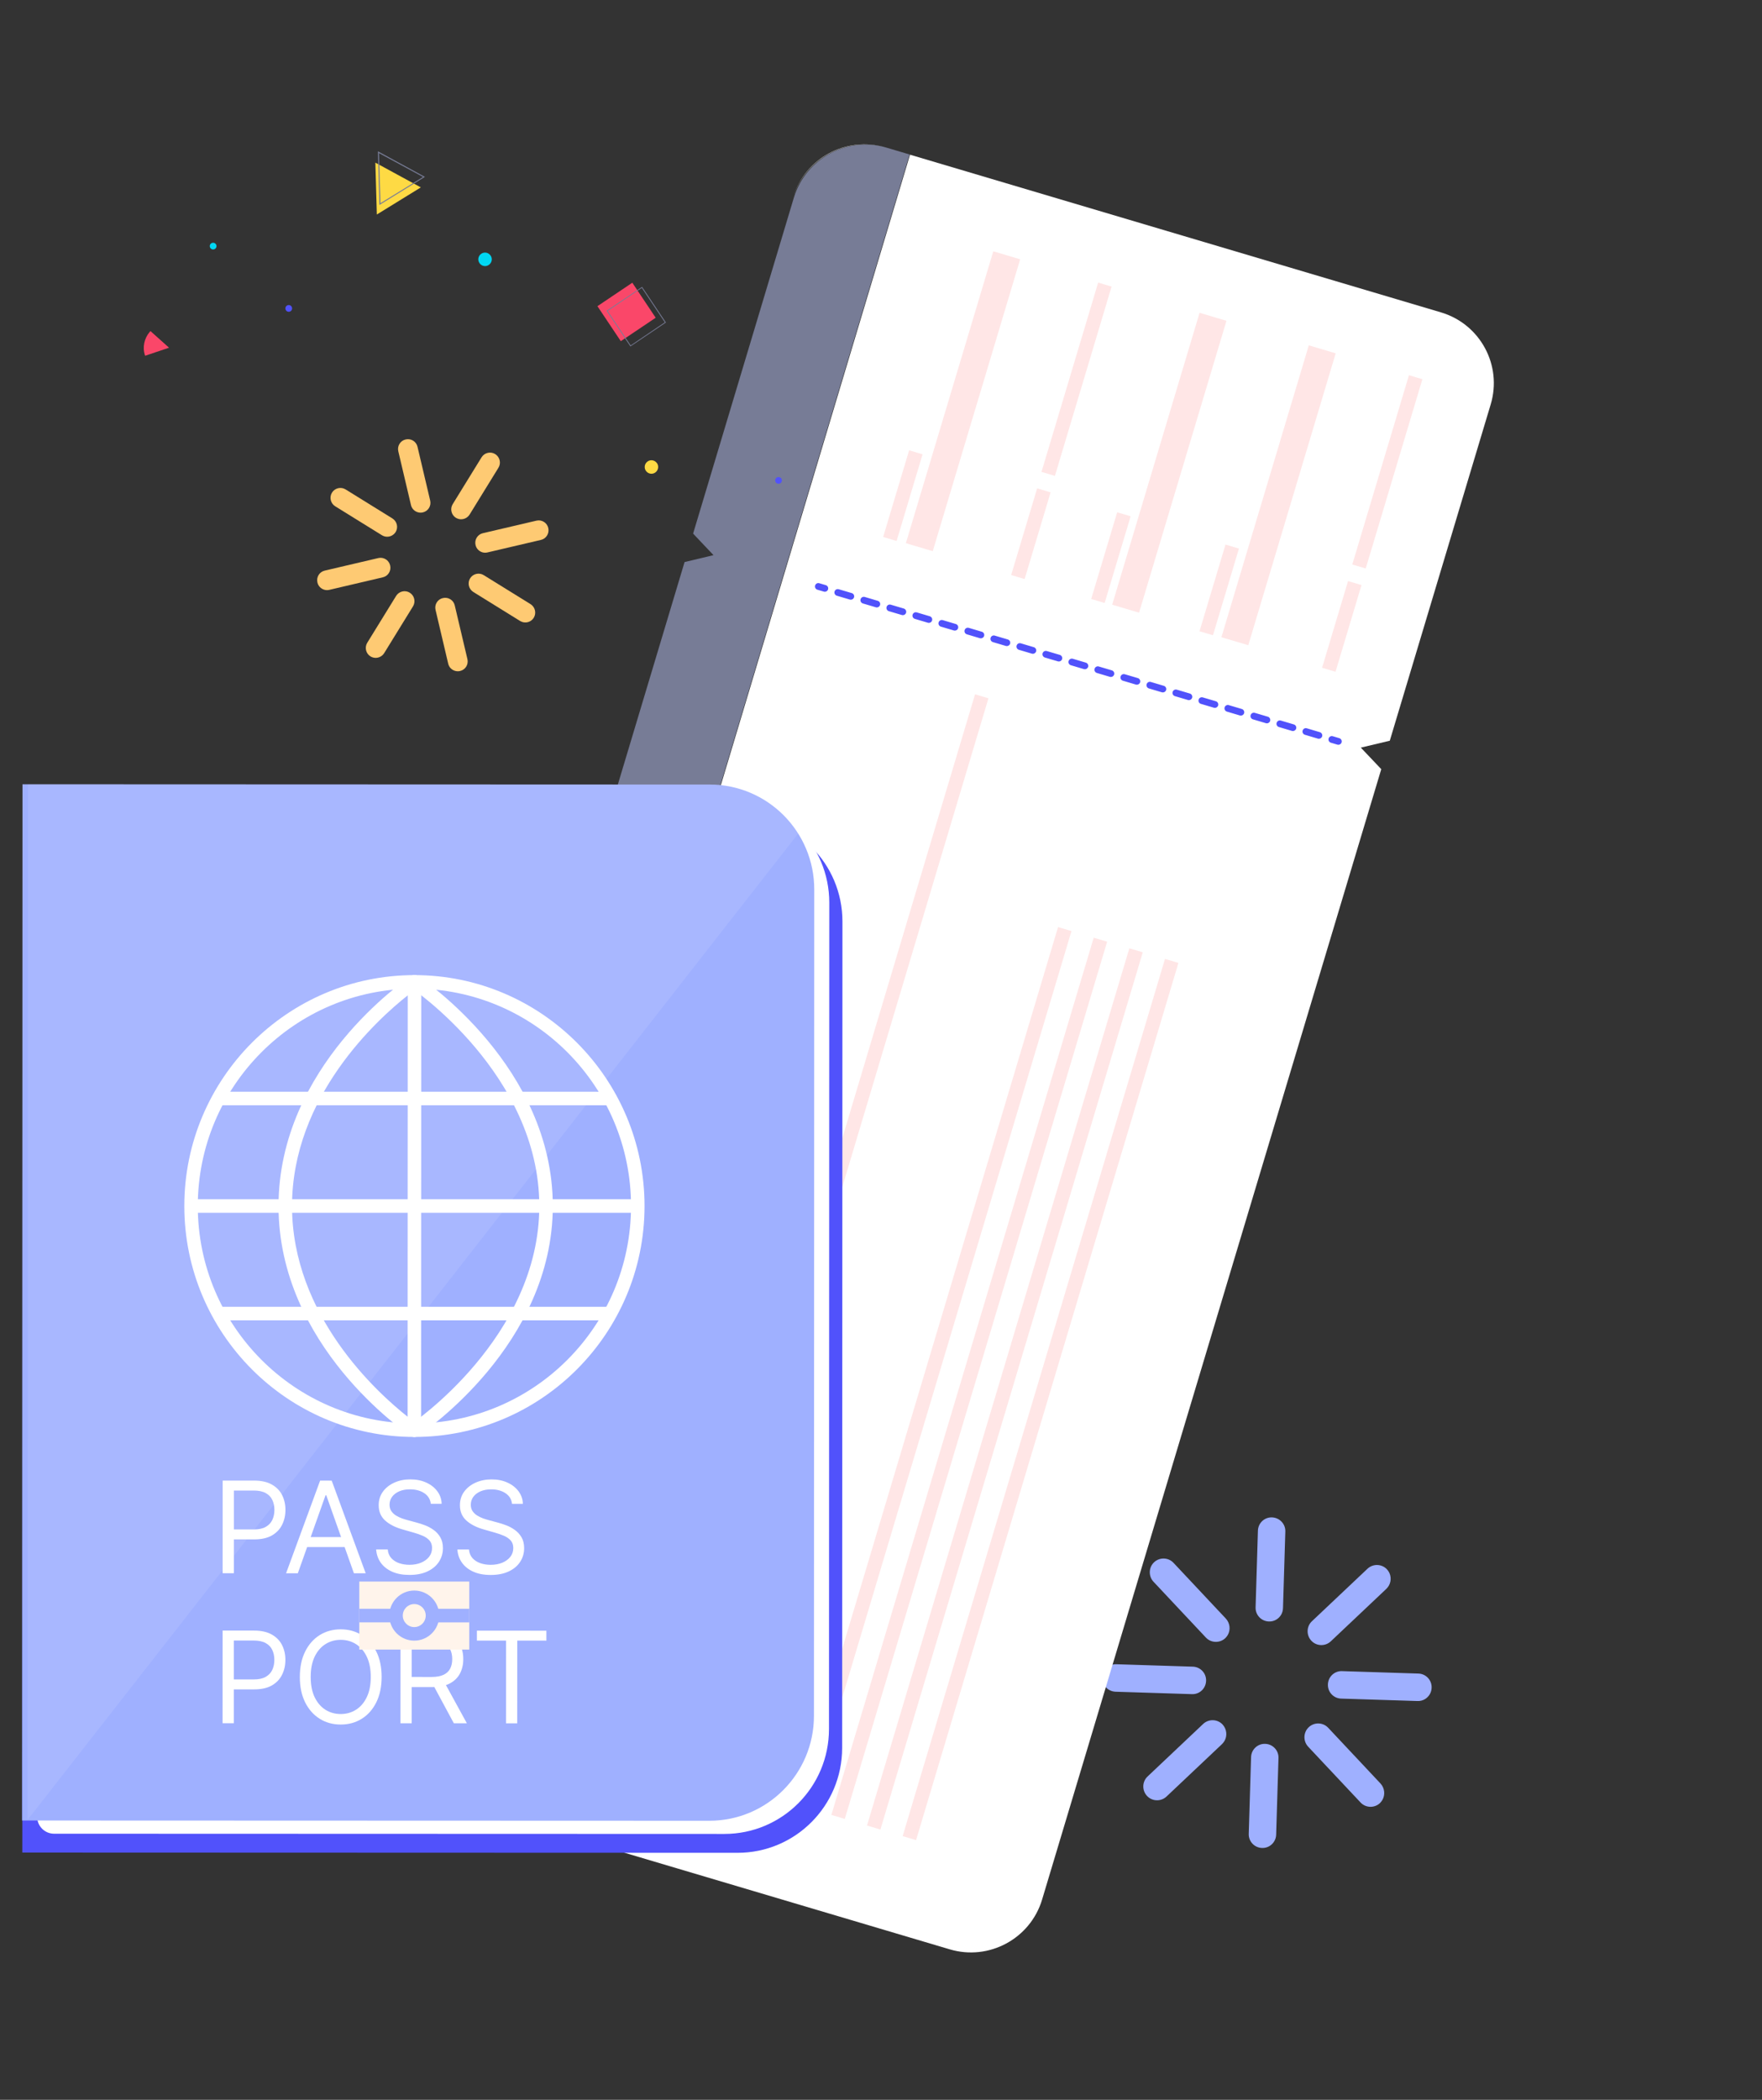 <svg width="94" height="112" viewBox="0 0 94 112" fill="none" xmlns="http://www.w3.org/2000/svg">
<rect x="0" y="0" width="94" height="112" fill="#333333" stroke="none"/>
<path d="M65.5 87.207C65.465 87.267 65.419 87.323 65.369 87.375C65.075 87.652 64.608 87.639 64.332 87.344L61.539 84.369C61.262 84.073 61.274 83.605 61.569 83.328C61.863 83.052 62.33 83.064 62.606 83.36L65.399 86.335C65.623 86.58 65.655 86.937 65.5 87.207Z" fill="#9FB0FF"/>
<path d="M73.75 96.004C73.715 96.065 73.67 96.12 73.62 96.173C73.325 96.45 72.859 96.437 72.583 96.141L69.789 93.166C69.513 92.871 69.525 92.403 69.82 92.126C70.114 91.849 70.58 91.862 70.857 92.157L73.65 95.132C73.874 95.377 73.905 95.735 73.75 96.004Z" fill="#9FB0FF"/>
<path d="M68.35 86.122C68.218 86.351 67.97 86.499 67.693 86.487C67.287 86.476 66.968 86.135 66.984 85.731L67.108 81.645C67.119 81.237 67.459 80.918 67.862 80.935C68.265 80.951 68.586 81.287 68.57 81.692L68.446 85.778C68.441 85.904 68.408 86.02 68.35 86.122Z" fill="#9FB0FF"/>
<path d="M67.984 98.202C67.853 98.431 67.605 98.579 67.328 98.567C66.921 98.556 66.603 98.215 66.619 97.811L66.743 93.724C66.754 93.317 67.093 92.998 67.496 93.014C67.903 93.026 68.221 93.367 68.205 93.771L68.081 97.857C68.079 97.978 68.043 98.1 67.984 98.202Z" fill="#9FB0FF"/>
<path d="M74.091 84.578C74.056 84.638 74.011 84.694 73.96 84.746L70.996 87.546C70.702 87.823 70.235 87.811 69.959 87.515C69.682 87.219 69.694 86.751 69.989 86.474L72.953 83.674C73.248 83.397 73.714 83.409 73.991 83.705C74.218 83.945 74.249 84.303 74.091 84.578Z" fill="#9FB0FF"/>
<path d="M65.326 92.856C65.29 92.917 65.245 92.972 65.195 93.025L62.231 95.825C61.936 96.102 61.469 96.089 61.193 95.793C60.916 95.498 60.928 95.03 61.223 94.753L64.187 91.952C64.482 91.675 64.949 91.688 65.225 91.984C65.449 92.229 65.481 92.587 65.326 92.856Z" fill="#9FB0FF"/>
<path d="M76.279 90.365C76.147 90.594 75.9 90.742 75.622 90.73L71.55 90.601C71.144 90.59 70.826 90.249 70.842 89.845C70.853 89.438 71.192 89.119 71.595 89.135L75.667 89.265C76.073 89.276 76.391 89.617 76.375 90.021C76.373 90.142 76.337 90.263 76.279 90.365Z" fill="#9FB0FF"/>
<path d="M64.246 89.998C64.115 90.227 63.867 90.375 63.59 90.363L59.517 90.234C59.111 90.222 58.793 89.882 58.809 89.478C58.82 89.07 59.159 88.751 59.562 88.768L63.635 88.897C64.041 88.909 64.359 89.249 64.343 89.653C64.338 89.78 64.305 89.896 64.246 89.998Z" fill="#9FB0FF"/>
<path d="M18.473 90.25L18.471 90.254C17.844 92.344 19.034 94.543 21.129 95.165L21.134 95.167C19.036 94.544 17.845 92.343 18.473 90.25Z" fill="white"/>
<path d="M50.669 103.975C52.762 104.597 54.968 103.407 55.595 101.318L73.688 41.026L72.598 39.877L74.143 39.509L79.527 21.568C80.154 19.48 78.965 17.282 76.871 16.661L48.548 8.251L22.346 95.565L50.669 103.975Z" fill="white"/>
<path d="M42.315 10.522L42.305 10.555C42.937 8.448 45.161 7.249 47.273 7.876L47.24 7.866C45.146 7.244 42.942 8.434 42.315 10.522Z" fill="white"/>
<path d="M42.347 10.558L36.976 28.462L38.065 29.611L36.521 29.979L18.437 90.251C17.809 92.341 19 94.541 21.094 95.163L22.333 95.531L48.524 8.24L47.312 7.88C45.202 7.253 42.979 8.452 42.347 10.558Z" fill="#777C96"/>
<path d="M43.985 31.563C43.975 31.562 43.964 31.56 43.953 31.556L43.606 31.454C43.511 31.425 43.456 31.326 43.485 31.23C43.513 31.135 43.611 31.078 43.709 31.109L44.055 31.211C44.151 31.24 44.205 31.34 44.176 31.435C44.152 31.52 44.069 31.572 43.985 31.563Z" fill="#5152FB"/>
<path d="M70.342 39.404C70.331 39.404 70.32 39.401 70.309 39.398L69.615 39.192C69.52 39.164 69.465 39.064 69.493 38.968C69.522 38.873 69.619 38.816 69.718 38.847L70.412 39.053C70.507 39.082 70.562 39.181 70.534 39.277C70.508 39.361 70.427 39.413 70.342 39.404ZM68.955 38.992C68.945 38.991 68.933 38.989 68.922 38.985L68.228 38.779C68.132 38.751 68.078 38.651 68.106 38.555C68.135 38.461 68.233 38.404 68.331 38.434L69.025 38.64C69.121 38.668 69.176 38.769 69.148 38.864C69.122 38.949 69.039 39.001 68.955 38.992ZM67.567 38.581C67.557 38.579 67.545 38.577 67.535 38.574L66.841 38.368C66.745 38.34 66.691 38.239 66.719 38.144C66.748 38.049 66.844 37.992 66.944 38.023L67.638 38.228C67.733 38.257 67.788 38.357 67.76 38.453C67.734 38.537 67.652 38.589 67.567 38.581ZM66.18 38.168C66.169 38.167 66.158 38.165 66.147 38.162L65.454 37.956C65.358 37.928 65.303 37.827 65.332 37.731C65.36 37.636 65.456 37.581 65.557 37.611L66.25 37.817C66.345 37.846 66.4 37.945 66.372 38.041C66.347 38.125 66.264 38.177 66.18 38.168ZM64.793 37.756C64.783 37.755 64.771 37.753 64.76 37.749L64.066 37.543C63.97 37.515 63.916 37.415 63.945 37.319C63.974 37.224 64.07 37.167 64.17 37.199L64.864 37.404C64.96 37.432 65.014 37.533 64.986 37.629C64.96 37.713 64.878 37.765 64.793 37.756ZM63.406 37.344C63.395 37.343 63.384 37.341 63.374 37.337L62.679 37.131C62.584 37.103 62.529 37.003 62.558 36.907C62.587 36.813 62.683 36.756 62.783 36.786L63.477 36.992C63.573 37.02 63.628 37.121 63.599 37.216C63.572 37.301 63.49 37.353 63.406 37.344ZM62.018 36.932C62.008 36.931 61.996 36.929 61.985 36.926L61.292 36.72C61.197 36.691 61.142 36.591 61.171 36.496C61.2 36.401 61.294 36.345 61.396 36.375L62.089 36.581C62.184 36.61 62.239 36.71 62.211 36.805C62.185 36.889 62.103 36.941 62.018 36.932ZM60.631 36.52C60.621 36.519 60.609 36.517 60.598 36.514L59.904 36.308C59.809 36.279 59.754 36.18 59.783 36.084C59.812 35.989 59.906 35.934 60.008 35.964L60.702 36.169C60.797 36.197 60.852 36.298 60.823 36.393C60.798 36.477 60.716 36.529 60.631 36.52ZM59.244 36.108C59.234 36.107 59.222 36.105 59.212 36.101L58.517 35.895C58.422 35.866 58.367 35.767 58.395 35.671C58.424 35.576 58.522 35.519 58.62 35.55L59.315 35.756C59.41 35.784 59.465 35.885 59.437 35.98C59.411 36.065 59.329 36.117 59.244 36.108ZM57.856 35.696C57.846 35.694 57.835 35.692 57.824 35.689L57.13 35.483C57.035 35.455 56.98 35.355 57.009 35.259C57.038 35.165 57.134 35.108 57.234 35.138L57.928 35.344C58.023 35.373 58.078 35.472 58.05 35.568C58.024 35.652 57.941 35.705 57.856 35.696ZM56.469 35.283C56.459 35.282 56.447 35.28 56.437 35.276L55.743 35.071C55.648 35.042 55.593 34.942 55.621 34.847C55.65 34.752 55.746 34.696 55.846 34.726L56.54 34.931C56.635 34.96 56.69 35.06 56.661 35.155C56.636 35.24 56.554 35.292 56.469 35.283ZM55.082 34.872C55.072 34.871 55.06 34.868 55.05 34.865L54.356 34.659C54.261 34.631 54.206 34.53 54.235 34.435C54.264 34.34 54.359 34.282 54.46 34.314L55.153 34.52C55.248 34.549 55.303 34.649 55.275 34.744C55.248 34.828 55.167 34.881 55.082 34.872ZM53.695 34.46C53.685 34.459 53.673 34.456 53.662 34.454L52.968 34.248C52.873 34.219 52.818 34.119 52.847 34.024C52.875 33.929 52.972 33.872 53.072 33.903L53.766 34.109C53.861 34.138 53.916 34.237 53.888 34.333C53.862 34.416 53.78 34.469 53.695 34.46ZM52.308 34.047C52.297 34.046 52.286 34.044 52.275 34.041L51.582 33.834C51.487 33.806 51.432 33.706 51.461 33.611C51.489 33.516 51.585 33.46 51.686 33.49L52.379 33.696C52.475 33.724 52.529 33.824 52.501 33.92C52.475 34.004 52.393 34.056 52.308 34.047ZM50.92 33.636C50.91 33.634 50.898 33.632 50.887 33.629L50.194 33.423C50.099 33.395 50.044 33.294 50.073 33.199C50.102 33.104 50.196 33.048 50.298 33.078L50.991 33.284C51.087 33.312 51.141 33.413 51.112 33.508C51.087 33.592 51.005 33.644 50.92 33.636ZM49.533 33.223C49.523 33.222 49.512 33.22 49.501 33.216L48.807 33.01C48.711 32.981 48.657 32.882 48.685 32.786C48.714 32.691 48.811 32.636 48.91 32.665L49.604 32.871C49.699 32.9 49.754 33 49.725 33.095C49.701 33.18 49.618 33.232 49.533 33.223ZM48.146 32.811C48.135 32.81 48.124 32.808 48.113 32.804L47.419 32.599C47.324 32.57 47.269 32.47 47.297 32.374C47.325 32.28 47.423 32.223 47.522 32.253L48.216 32.459C48.312 32.488 48.366 32.588 48.338 32.683C48.313 32.768 48.231 32.82 48.146 32.811ZM46.758 32.399C46.748 32.398 46.736 32.396 46.726 32.392L46.032 32.187C45.937 32.158 45.882 32.058 45.91 31.962C45.939 31.868 46.035 31.811 46.135 31.841L46.829 32.047C46.924 32.076 46.979 32.176 46.95 32.271C46.925 32.355 46.843 32.408 46.758 32.399ZM45.371 31.987C45.361 31.985 45.349 31.983 45.338 31.98L44.644 31.775C44.549 31.746 44.494 31.646 44.522 31.551C44.551 31.456 44.647 31.4 44.747 31.43L45.441 31.635C45.537 31.663 45.591 31.764 45.562 31.859C45.538 31.943 45.456 31.996 45.371 31.987Z" fill="#5152FB"/>
<path d="M71.38 39.725C71.37 39.724 71.359 39.722 71.348 39.718L71.001 39.615C70.905 39.587 70.851 39.487 70.879 39.391C70.908 39.296 71.002 39.241 71.104 39.27L71.45 39.373C71.546 39.401 71.601 39.502 71.572 39.597C71.548 39.682 71.465 39.734 71.38 39.725Z" fill="#5152FB"/>
<path d="M52.99 13.404L48.327 28.973L49.761 29.4L54.424 13.83L52.99 13.404Z" fill="#FFE6E6"/>
<path d="M63.995 16.684L59.333 32.254L60.767 32.68L65.43 17.111L63.995 16.684Z" fill="#FFE6E6"/>
<path d="M69.822 18.419L65.16 33.989L66.594 34.415L71.257 18.846L69.822 18.419Z" fill="#FFE6E6"/>
<path d="M65.378 29.046L63.992 33.671L64.71 33.884L66.096 29.26L65.378 29.046Z" fill="#FFE6E6"/>
<path d="M59.599 27.325L58.213 31.949L58.931 32.163L60.317 27.538L59.599 27.325Z" fill="#FFE6E6"/>
<path d="M48.5 24.018L47.114 28.642L47.832 28.856L49.218 24.232L48.5 24.018Z" fill="#FFE6E6"/>
<path d="M55.33 26.048L53.944 30.673L54.662 30.886L56.048 26.262L55.33 26.048Z" fill="#FFE6E6"/>
<path d="M58.585 15.073L55.562 25.17L56.279 25.383L59.301 15.286L58.585 15.073Z" fill="#FFE6E6"/>
<path d="M71.916 30.993L70.531 35.618L71.248 35.831L72.634 31.207L71.916 30.993Z" fill="#FFE6E6"/>
<path d="M75.165 20.013L72.142 30.11L72.859 30.323L75.882 20.227L75.165 20.013Z" fill="#FFE6E6"/>
<path d="M52.017 37.033L34.974 94.01L35.69 94.223L52.732 37.246L52.017 37.033Z" fill="#FFE6E6"/>
<path d="M56.446 49.448L42.45 96.237L43.166 96.451L57.162 49.661L56.446 49.448Z" fill="#FFE6E6"/>
<path d="M58.348 50.015L44.352 96.805L45.068 97.018L59.064 50.228L58.348 50.015Z" fill="#FFE6E6"/>
<path d="M60.249 50.581L46.253 97.37L46.969 97.584L60.965 50.794L60.249 50.581Z" fill="#FFE6E6"/>
<path d="M62.151 51.147L48.155 97.936L48.871 98.15L62.867 51.361L62.151 51.147Z" fill="#FFE6E6"/>
<path d="M29.01 85.473L27.147 91.683L33.369 93.531L35.231 87.32L29.01 85.473Z" fill="#FFE6E6"/>
<path d="M39.367 43.557L1.209 43.544L1.19 98.813L39.347 98.826C42.428 98.827 44.927 96.322 44.927 93.232L44.943 49.156C44.945 46.066 42.448 43.559 39.367 43.557Z" fill="#5152FB"/>
<path d="M38.665 42.551L2.002 42.538L1.983 96.903C1.983 97.402 2.386 97.807 2.883 97.807L38.645 97.819C41.726 97.82 44.224 95.316 44.225 92.225L44.241 48.149C44.242 45.058 41.746 42.552 38.665 42.551Z" fill="white"/>
<path d="M37.863 41.847L1.2 41.833L1.18 97.103L37.843 97.116C40.923 97.117 43.422 94.612 43.423 91.521L43.439 47.445C43.441 44.354 40.944 41.848 37.863 41.847Z" fill="#9FB0FF"/>
<path d="M22.104 76.645C15.335 76.642 9.831 71.115 9.833 64.324C9.835 57.532 15.345 52.009 22.113 52.011C28.882 52.013 34.388 57.541 34.385 64.333C34.382 71.124 28.873 76.647 22.104 76.645ZM22.113 52.734C15.741 52.731 10.555 57.93 10.552 64.324C10.55 70.717 15.733 75.92 22.104 75.922C28.476 75.925 33.662 70.726 33.664 64.332C33.667 57.938 28.484 52.735 22.113 52.734Z" fill="white"/>
<path d="M22.104 76.644C22.034 76.644 21.965 76.624 21.905 76.584C21.617 76.392 14.857 71.784 14.859 64.325C14.862 56.866 21.626 52.264 21.913 52.071C22.024 51.997 22.166 51.99 22.283 52.053C22.4 52.116 22.473 52.238 22.473 52.371L22.465 76.283C22.465 76.416 22.392 76.538 22.275 76.601C22.221 76.63 22.162 76.644 22.104 76.644ZM21.753 53.09C20.137 54.367 15.582 58.483 15.579 64.325C15.577 70.175 20.13 74.29 21.745 75.565L21.753 53.09Z" fill="white"/>
<path d="M34.024 63.966H10.193V64.689H34.024V63.966Z" fill="white"/>
<path d="M32.568 58.231H11.654V58.953H32.568V58.231Z" fill="white"/>
<path d="M32.564 69.702H11.649V70.424H32.564V69.702Z" fill="white"/>
<path d="M22.105 76.645C21.988 76.645 21.873 76.588 21.804 76.482C21.694 76.316 21.741 76.092 21.905 75.982C21.975 75.936 28.769 71.34 28.771 64.33C28.773 57.32 21.983 52.718 21.914 52.673C21.749 52.562 21.704 52.338 21.813 52.172C21.924 52.006 22.146 51.96 22.312 52.071C22.605 52.265 29.494 56.927 29.491 64.33C29.489 71.733 22.597 76.389 22.304 76.584C22.242 76.625 22.173 76.645 22.105 76.645Z" fill="white"/>
<path d="M11.877 83.914L11.879 78.972L13.549 78.972C13.937 78.972 14.253 79.042 14.499 79.182C14.747 79.321 14.931 79.508 15.05 79.745C15.168 79.981 15.228 80.245 15.228 80.537C15.228 80.828 15.168 81.092 15.049 81.33C14.931 81.568 14.75 81.758 14.503 81.9C14.257 82.04 13.942 82.109 13.557 82.109L12.36 82.109L12.361 81.578L13.538 81.578C13.804 81.579 14.017 81.533 14.178 81.441C14.339 81.349 14.455 81.226 14.528 81.07C14.602 80.912 14.639 80.734 14.639 80.536C14.639 80.338 14.602 80.161 14.528 80.005C14.456 79.849 14.338 79.727 14.176 79.638C14.014 79.548 13.798 79.503 13.529 79.503L12.477 79.503L12.476 83.914L11.877 83.914ZM15.889 83.915L15.262 83.915L17.078 78.973L17.696 78.974L19.509 83.916L18.881 83.916L17.406 79.755L17.367 79.755L15.889 83.915ZM16.121 81.985L18.651 81.986L18.65 82.517L16.121 82.516L16.121 81.985ZM22.983 80.211C22.954 79.967 22.837 79.777 22.631 79.641C22.425 79.506 22.172 79.439 21.873 79.439C21.654 79.438 21.463 79.474 21.299 79.544C21.136 79.615 21.009 79.713 20.917 79.836C20.827 79.96 20.782 80.101 20.782 80.259C20.782 80.391 20.813 80.504 20.876 80.599C20.94 80.692 21.022 80.77 21.122 80.833C21.222 80.894 21.326 80.945 21.436 80.985C21.545 81.024 21.646 81.055 21.737 81.079L22.239 81.215C22.368 81.249 22.511 81.295 22.669 81.355C22.828 81.414 22.98 81.496 23.125 81.599C23.271 81.7 23.392 81.831 23.486 81.99C23.581 82.149 23.629 82.345 23.629 82.576C23.629 82.843 23.558 83.085 23.419 83.3C23.28 83.516 23.077 83.687 22.81 83.814C22.545 83.941 22.222 84.004 21.842 84.004C21.488 84.004 21.182 83.947 20.923 83.833C20.666 83.718 20.463 83.559 20.315 83.355C20.169 83.15 20.086 82.913 20.067 82.643L20.685 82.643C20.701 82.829 20.763 82.984 20.873 83.106C20.984 83.227 21.123 83.317 21.292 83.377C21.463 83.435 21.646 83.464 21.843 83.464C22.071 83.464 22.276 83.427 22.458 83.353C22.64 83.277 22.784 83.173 22.89 83.039C22.996 82.904 23.049 82.747 23.049 82.566C23.05 82.402 23.004 82.269 22.912 82.166C22.82 82.063 22.7 81.979 22.55 81.915C22.401 81.85 22.239 81.794 22.065 81.746L21.457 81.572C21.071 81.46 20.765 81.302 20.54 81.096C20.315 80.89 20.203 80.62 20.203 80.287C20.203 80.011 20.278 79.769 20.427 79.563C20.579 79.356 20.782 79.195 21.036 79.081C21.292 78.965 21.577 78.907 21.892 78.908C22.211 78.908 22.494 78.965 22.742 79.079C22.99 79.192 23.186 79.346 23.331 79.543C23.477 79.739 23.554 79.962 23.562 80.211L22.983 80.211ZM27.316 80.213C27.288 79.968 27.17 79.778 26.964 79.643C26.758 79.508 26.506 79.44 26.206 79.44C25.988 79.44 25.796 79.475 25.632 79.546C25.47 79.617 25.343 79.714 25.251 79.838C25.161 79.962 25.116 80.103 25.116 80.26C25.115 80.392 25.147 80.505 25.209 80.6C25.274 80.694 25.356 80.772 25.456 80.835C25.555 80.896 25.66 80.947 25.769 80.987C25.879 81.025 25.979 81.057 26.071 81.081L26.573 81.216C26.701 81.25 26.845 81.297 27.002 81.356C27.162 81.416 27.314 81.497 27.458 81.6C27.605 81.702 27.725 81.832 27.82 81.991C27.915 82.151 27.962 82.346 27.962 82.578C27.962 82.845 27.892 83.086 27.752 83.302C27.614 83.517 27.411 83.689 27.144 83.816C26.878 83.942 26.556 84.006 26.176 84.006C25.822 84.006 25.515 83.948 25.257 83.834C24.999 83.72 24.797 83.561 24.649 83.356C24.502 83.152 24.419 82.914 24.4 82.644L25.018 82.644C25.034 82.831 25.097 82.986 25.206 83.108C25.317 83.228 25.457 83.319 25.626 83.378C25.797 83.436 25.98 83.465 26.176 83.465C26.405 83.465 26.61 83.428 26.791 83.355C26.973 83.279 27.117 83.174 27.224 83.041C27.33 82.906 27.383 82.748 27.383 82.568C27.383 82.404 27.337 82.27 27.246 82.167C27.154 82.064 27.033 81.981 26.884 81.916C26.734 81.852 26.573 81.796 26.399 81.747L25.791 81.573C25.405 81.462 25.099 81.303 24.874 81.097C24.649 80.891 24.536 80.622 24.536 80.289C24.536 80.012 24.611 79.771 24.761 79.565C24.912 79.358 25.115 79.197 25.369 79.083C25.625 78.967 25.911 78.909 26.226 78.909C26.545 78.909 26.828 78.966 27.075 79.081C27.323 79.194 27.519 79.348 27.664 79.544C27.81 79.741 27.888 79.963 27.895 80.213L27.316 80.213ZM11.874 91.914L11.876 86.972L13.546 86.972C13.934 86.972 14.251 87.042 14.497 87.182C14.744 87.321 14.928 87.508 15.047 87.745C15.166 87.981 15.225 88.245 15.225 88.537C15.225 88.828 15.165 89.092 15.046 89.33C14.929 89.568 14.747 89.758 14.501 89.9C14.254 90.04 13.939 90.109 13.555 90.109L12.357 90.109L12.358 89.578L13.535 89.578C13.801 89.579 14.014 89.533 14.175 89.441C14.336 89.349 14.453 89.226 14.525 89.07C14.599 88.912 14.636 88.734 14.636 88.536C14.636 88.338 14.599 88.161 14.525 88.005C14.453 87.849 14.336 87.727 14.173 87.638C14.011 87.548 13.795 87.503 13.526 87.503L12.474 87.503L12.473 91.914L11.874 91.914ZM20.359 89.446C20.359 89.967 20.264 90.417 20.076 90.797C19.888 91.177 19.629 91.469 19.301 91.675C18.973 91.881 18.598 91.984 18.176 91.984C17.755 91.984 17.38 91.88 17.052 91.674C16.724 91.468 16.466 91.175 16.277 90.796C16.089 90.416 15.995 89.965 15.996 89.444C15.996 88.923 16.09 88.472 16.279 88.093C16.467 87.713 16.725 87.421 17.053 87.215C17.382 87.009 17.757 86.906 18.178 86.906C18.6 86.906 18.974 87.01 19.303 87.216C19.631 87.422 19.889 87.715 20.077 88.094C20.265 88.474 20.359 88.924 20.359 89.446ZM19.78 89.445C19.78 89.018 19.708 88.656 19.565 88.362C19.424 88.067 19.232 87.845 18.989 87.693C18.747 87.542 18.477 87.466 18.178 87.466C17.879 87.466 17.608 87.541 17.365 87.693C17.123 87.844 16.931 88.067 16.788 88.361C16.646 88.655 16.575 89.016 16.575 89.444C16.575 89.872 16.645 90.234 16.787 90.528C16.93 90.822 17.122 91.045 17.363 91.197C17.606 91.348 17.877 91.424 18.177 91.424C18.476 91.424 18.746 91.348 18.987 91.197C19.23 91.046 19.423 90.823 19.564 90.529C19.708 90.235 19.779 89.874 19.78 89.445ZM21.364 91.917L21.366 86.975L23.036 86.976C23.422 86.976 23.739 87.042 23.987 87.174C24.234 87.304 24.418 87.484 24.537 87.712C24.656 87.941 24.715 88.201 24.715 88.492C24.715 88.783 24.655 89.041 24.536 89.266C24.417 89.491 24.234 89.668 23.988 89.797C23.742 89.924 23.427 89.987 23.044 89.987L21.693 89.987L21.693 89.446L23.025 89.447C23.289 89.447 23.502 89.408 23.663 89.331C23.825 89.254 23.942 89.145 24.015 89.003C24.089 88.86 24.126 88.689 24.126 88.492C24.126 88.294 24.089 88.121 24.015 87.973C23.941 87.825 23.823 87.71 23.661 87.63C23.498 87.548 23.284 87.507 23.016 87.507L21.964 87.506L21.963 91.917L21.364 91.917ZM23.691 89.698L24.907 91.918L24.212 91.918L23.016 89.698L23.691 89.698ZM25.442 87.507L25.442 86.976L29.149 86.978L29.149 87.509L27.595 87.508L27.593 91.919L26.995 91.919L26.996 87.508L25.442 87.507Z" fill="white"/>
<path d="M25.034 84.357H19.167V87.987H25.034V84.357Z" fill="#FFF4EB"/>
<path d="M22.1 87.509C21.365 87.509 20.768 86.909 20.768 86.172C20.768 85.436 21.367 84.836 22.101 84.837C22.835 84.837 23.432 85.436 23.432 86.174C23.432 86.91 22.835 87.51 22.1 87.509ZM22.101 85.558C21.763 85.558 21.488 85.834 21.488 86.172C21.488 86.51 21.763 86.786 22.1 86.786C22.438 86.786 22.712 86.511 22.712 86.172C22.713 85.834 22.439 85.558 22.101 85.558Z" fill="#9FB0FF"/>
<path d="M21.129 85.811H19.167V86.533H21.129V85.811Z" fill="#9FB0FF"/>
<path d="M25.035 85.812H23.073V86.535H25.035V85.812Z" fill="#9FB0FF"/>
<g opacity="0.09">
<path d="M38.155 41.847L1.493 41.833L1.473 97.067L42.74 44.26C41.733 42.803 40.056 41.847 38.155 41.847Z" fill="white"/>
</g>
<path fill-rule="evenodd" clip-rule="evenodd" d="M20.104 11.442L20.025 8.675L22.451 9.995L20.104 11.442Z" fill="#FEDA44"/>
<path d="M20.24 10.934L20.161 8.07L22.67 9.434L20.24 10.934ZM20.22 8.168L20.298 10.836L22.568 9.439L20.22 8.168Z" fill="#777C96"/>
<path fill-rule="evenodd" clip-rule="evenodd" d="M33.119 18.198L31.872 16.331L33.733 15.08L34.98 16.948L33.119 18.198Z" fill="#FA4769"/>
<path d="M33.631 18.478L32.359 16.576L34.254 15.301L35.526 17.202L33.631 18.478ZM32.418 16.586L33.646 18.424L35.467 17.193L34.239 15.355L32.418 16.586Z" fill="#777C96"/>
<path d="M7.737 18.961L7.742 18.976L9.018 18.546L8.029 17.661L7.981 17.71C7.698 18.052 7.586 18.516 7.737 18.961Z" fill="#FA4769"/>
<path d="M11.497 13.254C11.429 13.322 11.312 13.322 11.243 13.254C11.175 13.185 11.175 13.068 11.243 13C11.312 12.931 11.429 12.931 11.497 13C11.57 13.073 11.565 13.185 11.497 13.254Z" fill="#00D7F3"/>
<path d="M15.277 16.578C15.347 16.648 15.461 16.648 15.531 16.578C15.601 16.507 15.601 16.394 15.531 16.323C15.461 16.253 15.347 16.253 15.277 16.323C15.207 16.393 15.207 16.507 15.277 16.578Z" fill="#5152FB"/>
<path d="M41.661 25.751C41.593 25.819 41.476 25.819 41.407 25.751C41.339 25.682 41.339 25.565 41.407 25.497C41.475 25.428 41.592 25.428 41.661 25.497C41.729 25.565 41.729 25.683 41.661 25.751Z" fill="#5152FB"/>
<path d="M26.129 14.087C25.988 14.229 25.764 14.229 25.623 14.087C25.481 13.945 25.481 13.72 25.622 13.578C25.764 13.437 25.988 13.437 26.129 13.579C26.27 13.72 26.27 13.945 26.129 14.087Z" fill="#00D7F3"/>
<path d="M35.006 25.163C34.865 25.305 34.641 25.305 34.5 25.163C34.358 25.021 34.358 24.797 34.499 24.655C34.641 24.513 34.865 24.513 35.006 24.655C35.147 24.787 35.147 25.021 35.006 25.163Z" fill="#FEDA44"/>
<path d="M24.465 27.68C24.416 27.666 24.369 27.645 24.323 27.62C24.076 27.466 23.997 27.138 24.151 26.891L25.691 24.392C25.844 24.144 26.171 24.066 26.418 24.22C26.665 24.374 26.744 24.701 26.591 24.949L25.051 27.448C24.923 27.65 24.681 27.738 24.465 27.68Z" fill="#FECA73"/>
<path d="M19.907 35.072C19.858 35.059 19.811 35.038 19.765 35.012C19.518 34.858 19.44 34.531 19.593 34.283L21.133 31.784C21.286 31.537 21.613 31.459 21.86 31.613C22.108 31.767 22.186 32.094 22.033 32.342L20.493 34.841C20.365 35.042 20.123 35.13 19.907 35.072Z" fill="#FECA73"/>
<path d="M25.747 29.463C25.564 29.413 25.415 29.268 25.37 29.073C25.302 28.788 25.479 28.503 25.762 28.439L28.617 27.771C28.901 27.703 29.186 27.881 29.25 28.164C29.314 28.448 29.142 28.734 28.859 28.798L26.004 29.466C25.915 29.486 25.828 29.485 25.747 29.463Z" fill="#FECA73"/>
<path d="M17.311 31.458C17.128 31.409 16.978 31.264 16.934 31.068C16.866 30.783 17.043 30.498 17.326 30.435L20.181 29.766C20.465 29.699 20.75 29.876 20.814 30.16C20.882 30.445 20.706 30.729 20.423 30.793L17.568 31.462C17.483 31.483 17.392 31.48 17.311 31.458Z" fill="#FECA73"/>
<path d="M27.889 33.183C27.84 33.169 27.793 33.148 27.748 33.123L25.252 31.576C25.005 31.422 24.926 31.095 25.079 30.848C25.232 30.601 25.559 30.523 25.806 30.677L28.302 32.223C28.549 32.377 28.628 32.704 28.474 32.952C28.351 33.154 28.109 33.242 27.889 33.183Z" fill="#FECA73"/>
<path d="M20.52 28.611C20.471 28.598 20.425 28.577 20.379 28.551L17.883 27.005C17.636 26.851 17.557 26.524 17.711 26.276C17.864 26.029 18.19 25.951 18.437 26.105L20.933 27.652C21.18 27.806 21.259 28.133 21.106 28.38C20.978 28.581 20.736 28.669 20.52 28.611Z" fill="#FECA73"/>
<path d="M24.287 35.786C24.104 35.737 23.954 35.592 23.91 35.396L23.236 32.533C23.167 32.248 23.344 31.963 23.627 31.9C23.912 31.832 24.197 32.009 24.261 32.293L24.936 35.156C25.004 35.441 24.828 35.726 24.544 35.79C24.46 35.811 24.369 35.808 24.287 35.786Z" fill="#FECA73"/>
<path d="M22.301 27.326C22.117 27.277 21.968 27.132 21.924 26.936L21.249 24.073C21.181 23.788 21.358 23.503 21.641 23.44C21.925 23.372 22.21 23.549 22.274 23.834L22.949 26.697C23.018 26.982 22.841 27.267 22.558 27.33C22.469 27.35 22.382 27.349 22.301 27.326Z" fill="#FECA73"/>
</svg>
